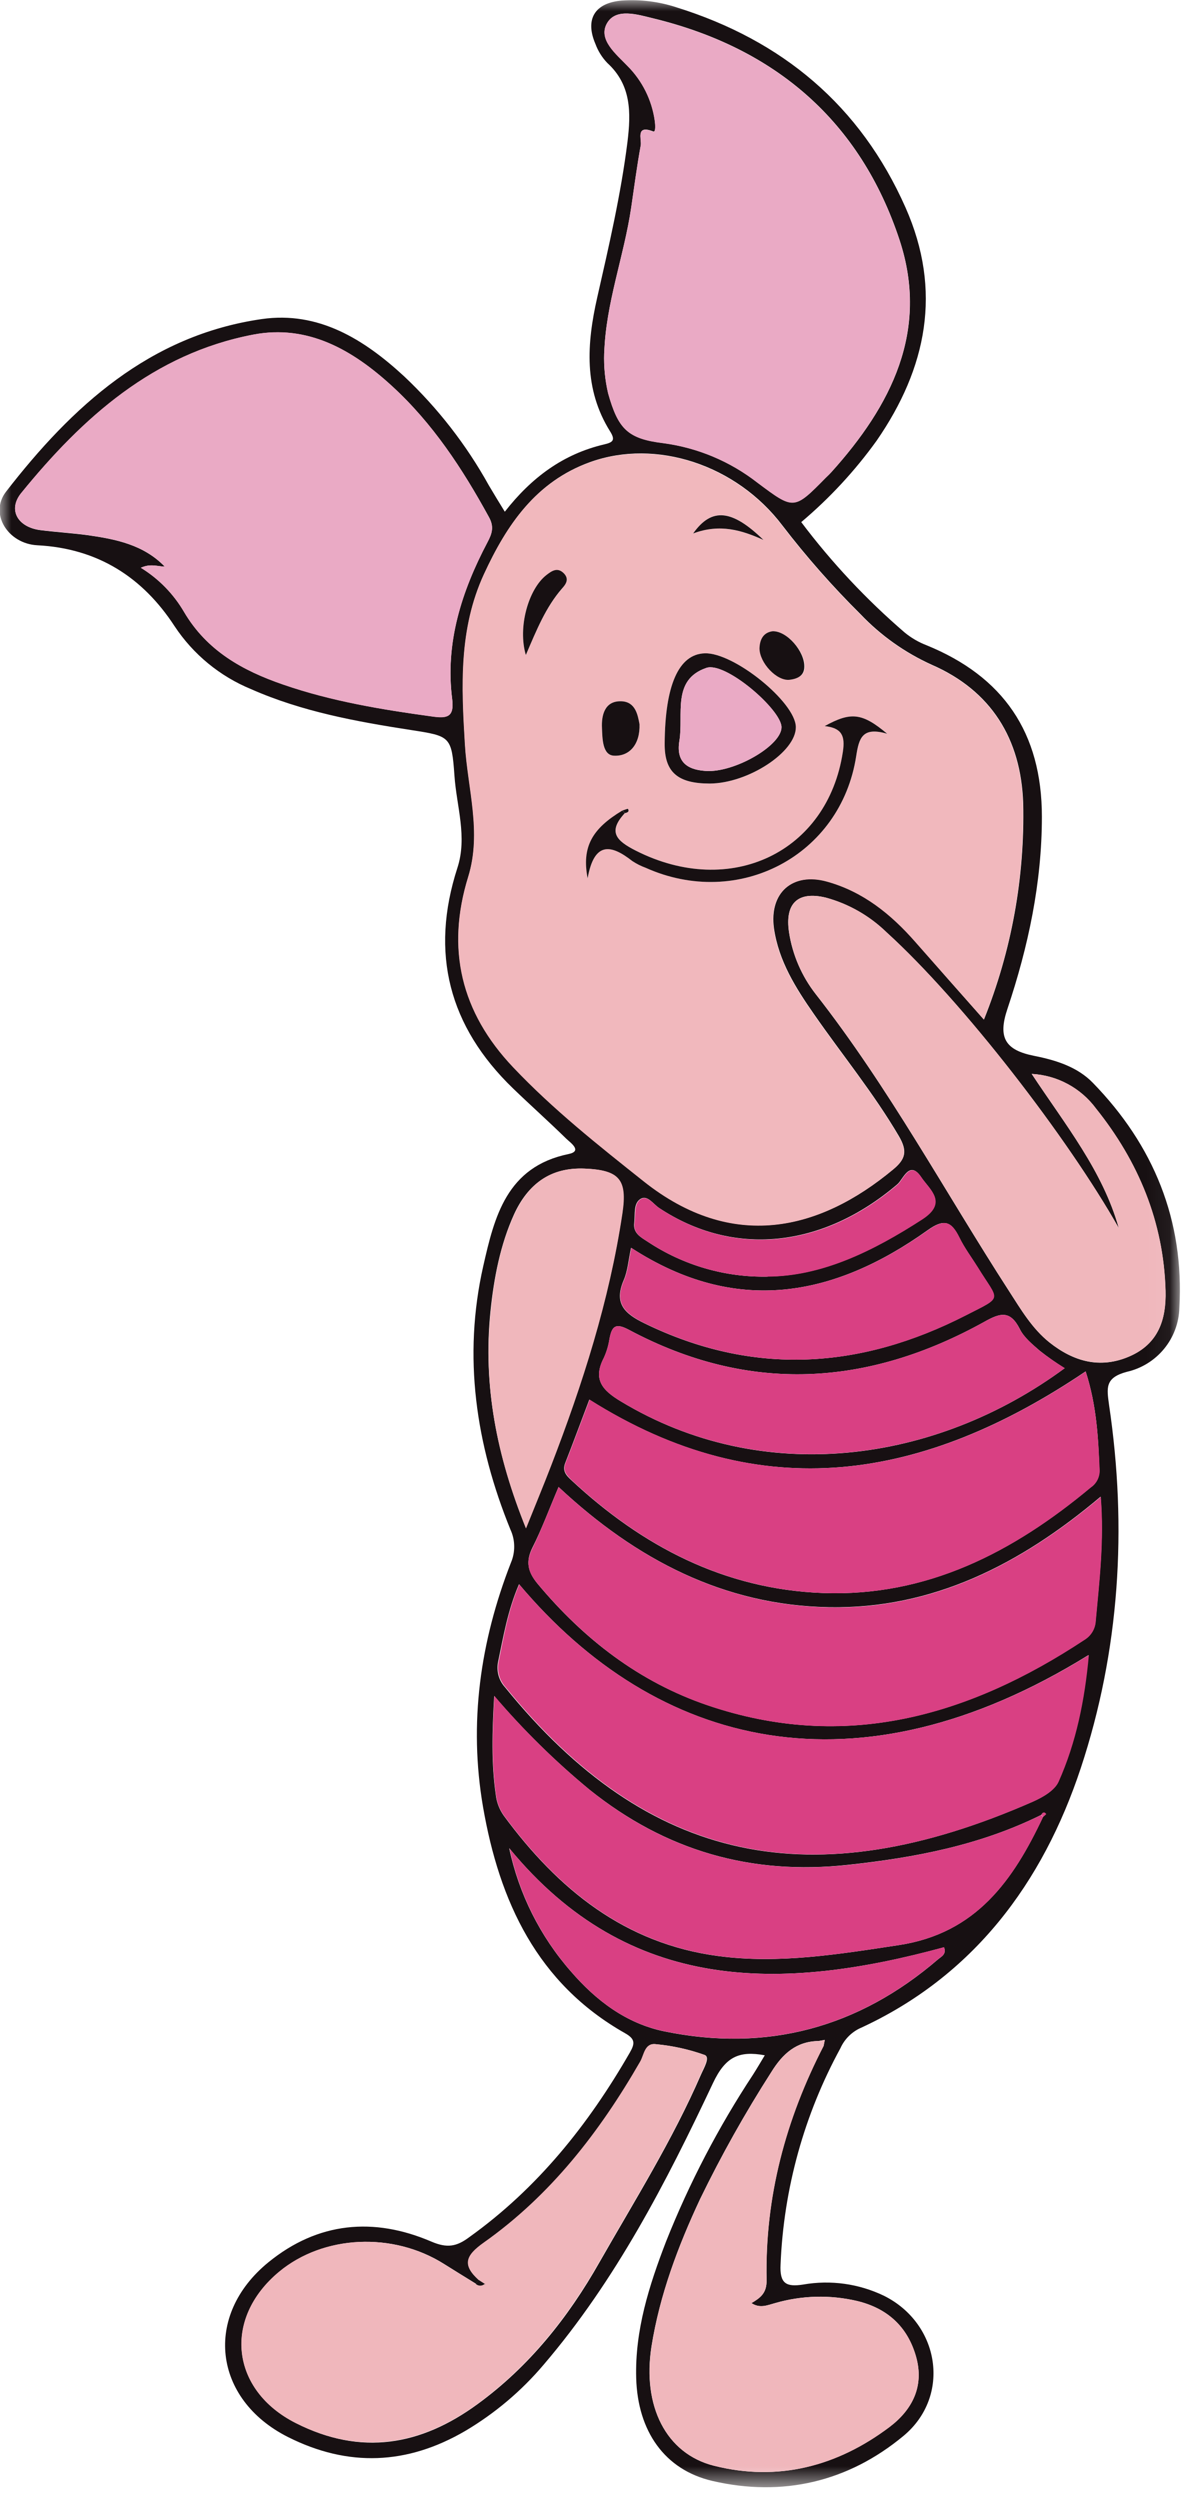 <svg width="52" height="110" viewBox="0 0 52 110" fill="none" xmlns="http://www.w3.org/2000/svg">
<g clip-path="url(#clip0_7_2138)">
<mask id="mask0_7_2138" style="mask-type:luminance" maskUnits="userSpaceOnUse" x="0" y="0" width="52" height="110">
<path d="M51.95 0H0V109.425H51.95V0Z" fill="white"/>
</mask>
<g mask="url(#mask0_7_2138)">
<path d="M35.279 22.971C36.621 24.752 38.151 26.383 39.842 27.836C40.128 28.069 40.449 28.255 40.792 28.387C44.171 29.763 45.875 32.227 45.875 35.934C45.875 38.837 45.276 41.649 44.355 44.395C43.933 45.651 44.255 46.201 45.538 46.454C46.492 46.643 47.438 46.938 48.121 47.642C50.796 50.39 52.148 53.686 51.928 57.544C51.91 58.202 51.673 58.835 51.255 59.344C50.837 59.852 50.262 60.208 49.62 60.354C48.641 60.613 48.732 61.068 48.832 61.81C49.638 67.23 49.298 72.626 47.587 77.791C45.915 82.834 42.865 86.96 37.82 89.257C37.46 89.441 37.172 89.741 37.006 90.11C35.407 93.036 34.505 96.291 34.369 99.623C34.324 100.471 34.615 100.628 35.365 100.511C36.572 100.3 37.813 100.473 38.917 101.003C41.38 102.224 41.889 105.416 39.785 107.167C37.343 109.194 34.458 109.869 31.368 109.152C29.259 108.663 28.078 106.956 28.012 104.632C27.952 102.519 28.582 100.553 29.326 98.62C30.349 96.047 31.633 93.586 33.157 91.275C33.332 91.002 33.494 90.722 33.674 90.425C32.531 90.214 31.936 90.496 31.392 91.65C29.332 96.018 27.113 100.32 23.943 104.031C22.962 105.191 21.793 106.178 20.485 106.952C17.935 108.441 15.333 108.557 12.672 107.216C9.385 105.556 8.948 101.871 11.818 99.532C13.999 97.756 16.456 97.534 18.994 98.622C19.686 98.917 20.103 98.844 20.656 98.431C23.664 96.28 25.905 93.479 27.732 90.305C27.965 89.899 27.967 89.706 27.521 89.453C23.652 87.266 21.988 83.653 21.269 79.504C20.632 75.818 21.142 72.222 22.498 68.748C22.596 68.518 22.644 68.271 22.64 68.021C22.637 67.772 22.581 67.525 22.476 67.299C20.951 63.556 20.376 59.688 21.277 55.706C21.768 53.539 22.305 51.335 25.031 50.774C25.668 50.643 25.108 50.27 24.929 50.095C24.163 49.344 23.362 48.632 22.591 47.888C19.766 45.163 18.925 41.933 20.139 38.184C20.583 36.821 20.103 35.478 20.01 34.133C19.888 32.389 19.821 32.386 18.106 32.12C15.695 31.747 13.302 31.312 11.052 30.318C9.68 29.753 8.509 28.791 7.689 27.554C6.282 25.392 4.3 24.127 1.645 23.99C0.347 23.923 -0.484 22.598 0.267 21.63C3.174 17.879 6.59 14.749 11.531 14.037C14.022 13.682 16.026 14.925 17.795 16.558C19.277 17.954 20.534 19.571 21.522 21.351C21.744 21.726 21.966 22.092 22.227 22.514C23.399 21.011 24.8 19.974 26.6 19.553C26.977 19.464 27.113 19.375 26.862 18.978C25.695 17.113 25.837 15.116 26.296 13.087C26.811 10.821 27.337 8.557 27.628 6.244C27.783 4.963 27.805 3.743 26.74 2.77C26.509 2.53 26.331 2.244 26.216 1.931C25.748 0.839 26.192 0.125 27.375 0.025C28.189 -0.033 29.007 0.068 29.783 0.322C34.444 1.776 37.882 4.641 39.873 9.136C41.494 12.794 40.806 16.195 38.597 19.391C37.643 20.716 36.528 21.919 35.279 22.971ZM45.846 79.849C43.161 81.18 40.297 81.728 37.332 82.046C33.059 82.512 29.299 81.418 25.956 78.739C24.44 77.49 23.036 76.11 21.759 74.617C21.67 76.193 21.63 77.578 21.83 78.963C21.867 79.294 21.988 79.61 22.181 79.882C24.567 83.118 27.508 85.517 31.641 86.061C34.304 86.412 36.928 85.979 39.567 85.579C42.983 85.062 44.612 82.723 45.924 79.935C45.97 79.898 46.014 79.859 46.055 79.817C45.971 79.689 45.904 79.755 45.846 79.849ZM36.051 89.795C35.063 89.81 34.464 90.35 33.96 91.164C32.806 92.963 31.759 94.828 30.824 96.751C29.852 98.826 29.048 100.968 28.684 103.239C28.276 105.847 29.315 107.949 31.437 108.483C34.258 109.192 36.857 108.51 39.157 106.783C40.155 106.031 40.71 104.996 40.331 103.676C39.951 102.355 39.065 101.552 37.738 101.234C36.546 100.954 35.303 100.986 34.127 101.327C33.783 101.421 33.461 101.576 33.086 101.327C33.49 101.09 33.767 100.884 33.752 100.315C33.674 96.664 34.593 93.239 36.264 90.005C36.282 89.919 36.298 89.832 36.315 89.746L36.051 89.795ZM20.958 100.477C20.489 100.187 20.019 99.9 19.551 99.605C17.302 98.187 14.255 98.331 12.304 99.947C9.807 102.016 10.157 105.147 13.029 106.606C15.902 108.064 18.534 107.593 21.02 105.778C23.295 104.122 25.015 101.969 26.394 99.534C27.947 96.815 29.612 94.16 30.864 91.279C30.991 90.989 31.284 90.511 31.026 90.409C30.334 90.163 29.615 90.004 28.884 89.937C28.398 89.874 28.369 90.409 28.205 90.696C26.429 93.803 24.256 96.589 21.311 98.669C20.503 99.239 20.35 99.65 21.089 100.313C21.035 100.366 20.988 100.426 20.949 100.491L20.958 100.477ZM43.327 44.85C44.539 41.832 45.125 38.6 45.052 35.35C44.961 32.5 43.636 30.384 41.025 29.246C39.848 28.714 38.785 27.961 37.894 27.026C36.659 25.803 35.509 24.498 34.451 23.12C32.422 20.443 28.88 19.284 25.979 20.332C23.604 21.189 22.319 23.082 21.317 25.25C20.208 27.659 20.323 30.185 20.478 32.748C20.594 34.682 21.229 36.611 20.623 38.568C19.642 41.742 20.305 44.526 22.6 46.945C24.363 48.803 26.356 50.383 28.356 51.97C32.251 55.062 36.078 54.148 39.33 51.446C39.869 51.002 39.969 50.65 39.578 49.984C38.468 48.095 37.086 46.412 35.843 44.623C35.037 43.467 34.289 42.284 34.08 40.85C33.858 39.278 34.899 38.355 36.422 38.779C38.011 39.223 39.234 40.209 40.302 41.423C41.272 42.537 42.237 43.633 43.318 44.854L43.327 44.85ZM6.202 24.98C6.986 25.46 7.639 26.126 8.104 26.92C9.11 28.629 10.681 29.503 12.466 30.114C14.608 30.848 16.827 31.224 19.06 31.523C19.688 31.61 20.01 31.545 19.91 30.755C19.591 28.278 20.323 26.012 21.464 23.854C21.666 23.47 21.766 23.169 21.526 22.745C20.365 20.627 19.051 18.625 17.258 16.985C15.533 15.404 13.56 14.261 11.147 14.725C6.772 15.564 3.649 18.37 0.937 21.69C0.331 22.434 0.784 23.195 1.774 23.324C2.469 23.413 3.17 23.453 3.862 23.546C5.105 23.723 6.328 23.968 7.256 24.931C6.93 24.92 6.626 24.784 6.202 24.98ZM26.6 15.542C26.582 16.133 26.641 16.724 26.778 17.3C27.222 18.88 27.639 19.297 29.219 19.495C30.727 19.698 32.154 20.297 33.354 21.233C34.964 22.432 34.959 22.438 36.366 21.011C36.446 20.933 36.528 20.858 36.602 20.776C39.239 17.855 40.923 14.561 39.611 10.566C37.882 5.323 34.129 2.113 28.775 0.81C28.087 0.644 27.115 0.327 26.722 1.032C26.329 1.738 27.135 2.38 27.623 2.89C28.281 3.545 28.705 4.397 28.833 5.316C28.855 5.476 28.882 5.829 28.76 5.782C27.972 5.474 28.263 6.126 28.214 6.393C28.047 7.298 27.93 8.213 27.794 9.125C27.475 11.283 26.671 13.345 26.605 15.542H26.6ZM24.594 65.421C24.174 66.406 23.857 67.27 23.446 68.085C23.131 68.708 23.244 69.159 23.668 69.676C25.706 72.118 28.143 74 31.153 75.023C37.188 77.076 42.632 75.516 47.749 72.138C47.89 72.05 48.008 71.93 48.094 71.788C48.179 71.645 48.229 71.484 48.239 71.319C48.397 69.572 48.614 67.827 48.461 65.847C44.91 68.841 41.045 70.797 36.489 70.71C31.896 70.624 28.029 68.633 24.594 65.421ZM49.262 54.034C47.027 50.081 42.413 44.088 39.032 41.016C38.287 40.292 37.371 39.768 36.369 39.494C35.126 39.19 34.546 39.745 34.742 41.025C34.895 42.017 35.301 42.952 35.92 43.742C39.141 47.853 41.611 52.447 44.435 56.813C44.954 57.617 45.447 58.456 46.21 59.064C47.265 59.899 48.43 60.238 49.722 59.679C51.014 59.12 51.353 58.052 51.318 56.782C51.231 53.757 50.124 51.102 48.255 48.77C47.924 48.323 47.499 47.955 47.01 47.692C46.521 47.429 45.979 47.277 45.425 47.247C46.912 49.493 48.556 51.515 49.262 54.034ZM22.849 69.707C22.35 70.87 22.165 71.998 21.932 73.112C21.891 73.31 21.897 73.515 21.95 73.71C22.003 73.906 22.102 74.086 22.239 74.235C28.54 82.004 35.794 83.52 45.48 79.263C45.906 79.074 46.428 78.779 46.59 78.395C47.367 76.663 47.744 74.821 47.922 72.819C37.72 79.129 28.928 76.91 22.862 69.707H22.849ZM47.791 60.343C40.688 65.13 33.514 66.351 25.948 61.577C25.592 62.513 25.251 63.441 24.889 64.362C24.751 64.711 24.924 64.908 25.155 65.121C28.285 68.036 31.898 69.925 36.233 70.087C40.812 70.255 44.601 68.293 48.017 65.443C48.139 65.361 48.239 65.249 48.308 65.118C48.376 64.987 48.41 64.841 48.408 64.693C48.361 63.259 48.283 61.83 47.804 60.343H47.791ZM46.87 60.192C46.495 59.959 46.133 59.705 45.786 59.432C45.456 59.144 45.081 58.842 44.899 58.465C44.477 57.637 44.037 57.763 43.345 58.152C38.204 61.006 32.973 61.321 27.701 58.511C27.111 58.196 26.946 58.334 26.838 58.893C26.794 59.186 26.71 59.472 26.587 59.741C26.096 60.687 26.516 61.164 27.339 61.657C33.574 65.421 41.185 64.391 46.883 60.192H46.87ZM23.149 67.246C23.568 66.202 23.919 65.359 24.247 64.507C25.641 60.895 26.82 57.224 27.395 53.382C27.617 51.895 27.25 51.48 25.739 51.415C24.227 51.351 23.233 52.112 22.631 53.433C22.03 54.754 21.744 56.234 21.595 57.703C21.264 60.953 21.866 64.045 23.162 67.246H23.149ZM27.785 54.904C27.666 55.455 27.639 55.914 27.466 56.312C27.022 57.344 27.486 57.79 28.387 58.227C33.175 60.556 37.882 60.243 42.524 57.868C44.193 57.015 43.973 57.268 43.047 55.761C42.777 55.317 42.462 54.904 42.235 54.443C41.882 53.733 41.569 53.604 40.839 54.128C36.724 57.057 32.416 57.894 27.799 54.904H27.785ZM22.421 81.318C22.847 83.323 23.78 85.186 25.131 86.729C26.241 88.017 27.572 89.027 29.253 89.373C33.781 90.301 37.803 89.211 41.305 86.201C41.44 86.086 41.689 85.979 41.565 85.673C34.424 87.617 27.706 87.733 22.434 81.327L22.421 81.318ZM33.794 56.159C36.171 56.145 38.419 55.049 40.595 53.644C41.742 52.9 40.928 52.339 40.559 51.79C40.047 51.022 39.769 51.881 39.516 52.099C36.215 54.916 32.293 55.317 29.015 53.142C28.758 52.969 28.498 52.552 28.192 52.754C27.885 52.956 27.97 53.42 27.927 53.786C27.861 54.256 28.209 54.427 28.516 54.629C30.082 55.668 31.928 56.205 33.807 56.167L33.794 56.159Z" fill="#171012"/>
<path d="M43.318 44.854C42.236 43.633 41.262 42.537 40.292 41.434C39.224 40.219 38.002 39.232 36.412 38.79C34.89 38.366 33.846 39.289 34.071 40.861C34.275 42.295 35.027 43.478 35.833 44.634C37.076 46.423 38.463 48.106 39.569 49.995C39.959 50.66 39.859 51.009 39.32 51.457C36.068 54.159 32.242 55.073 28.346 51.981C26.349 50.394 24.351 48.814 22.591 46.956C20.296 44.537 19.632 41.753 20.613 38.579C21.219 36.621 20.584 34.693 20.469 32.759C20.313 30.196 20.194 27.67 21.308 25.262C22.309 23.093 23.594 21.2 25.969 20.343C28.87 19.295 32.406 20.454 34.441 23.131C35.5 24.509 36.65 25.814 37.884 27.037C38.775 27.972 39.839 28.725 41.016 29.257C43.626 30.395 44.951 32.511 45.042 35.361C45.115 38.609 44.528 41.839 43.318 44.854ZM27.401 35.663C26.069 36.462 25.625 37.263 25.878 38.641C26.171 36.983 26.926 37.163 27.84 37.88C28.025 38.002 28.223 38.102 28.43 38.177C32.515 40.011 37.023 37.651 37.702 33.272C37.826 32.462 37.975 31.965 39.067 32.282C37.957 31.357 37.467 31.31 36.317 31.945C37.067 32.029 37.225 32.366 37.116 33.079C36.45 37.5 32.164 39.538 27.998 37.425C27.137 36.981 26.755 36.597 27.514 35.776C27.611 35.749 27.736 35.725 27.651 35.589C27.643 35.572 27.487 35.636 27.401 35.663ZM31.252 34.473C32.945 34.473 35.054 33.079 35.041 31.982C35.027 30.886 32.308 28.697 31.025 28.744C29.884 28.784 29.281 30.145 29.265 32.715C29.256 33.969 29.833 34.48 31.252 34.473ZM28.157 31.863C28.08 31.454 27.984 30.868 27.345 30.853C26.613 30.835 26.48 31.485 26.504 32.022C26.524 32.466 26.504 33.214 27.023 33.245C27.718 33.288 28.186 32.759 28.157 31.863ZM23.152 28.817C23.632 27.707 24.04 26.715 24.742 25.905C24.915 25.705 25.072 25.483 24.83 25.239C24.555 24.955 24.306 25.115 24.062 25.306C23.263 25.912 22.791 27.601 23.152 28.817ZM34.028 27.772C33.653 27.823 33.467 28.091 33.462 28.513C33.462 29.15 34.213 29.969 34.794 29.898C35.105 29.858 35.431 29.743 35.436 29.317C35.422 28.651 34.654 27.756 34.017 27.772H34.028ZM30.519 23.47C31.704 23.026 32.668 23.339 33.613 23.754C32.244 22.416 31.345 22.292 30.519 23.47Z" fill="#F1B8BD"/>
<path d="M6.201 24.98C6.62 24.784 6.924 24.92 7.255 24.926C6.327 23.963 5.104 23.719 3.861 23.541C3.169 23.444 2.467 23.404 1.773 23.319C0.783 23.191 0.33 22.431 0.936 21.686C3.642 18.356 6.765 15.559 11.146 14.72C13.559 14.257 15.532 15.4 17.257 16.98C19.05 18.62 20.364 20.622 21.525 22.751C21.765 23.195 21.665 23.486 21.463 23.861C20.329 26.018 19.596 28.285 19.909 30.762C20.009 31.552 19.687 31.616 19.059 31.53C16.826 31.221 14.607 30.864 12.465 30.12C10.689 29.51 9.109 28.635 8.103 26.926C7.639 26.13 6.986 25.462 6.201 24.98Z" fill="#EAAAC5"/>
<path d="M26.604 15.542C26.671 13.345 27.474 11.283 27.79 9.132C27.925 8.219 28.043 7.305 28.209 6.399C28.258 6.133 27.967 5.48 28.755 5.789C28.877 5.836 28.85 5.483 28.828 5.323C28.701 4.404 28.276 3.552 27.619 2.897C27.13 2.386 26.325 1.749 26.717 1.039C27.11 0.329 28.082 0.646 28.77 0.817C34.124 2.12 37.871 5.33 39.607 10.572C40.918 14.554 39.234 17.855 36.597 20.782C36.524 20.865 36.441 20.94 36.362 21.018C34.954 22.449 34.959 22.443 33.35 21.24C32.15 20.304 30.723 19.704 29.215 19.502C27.643 19.313 27.217 18.887 26.773 17.306C26.639 16.728 26.582 16.135 26.604 15.542Z" fill="#EAAAC5"/>
<path d="M24.594 65.421C28.03 68.639 31.896 70.63 36.498 70.719C41.055 70.806 44.912 68.85 48.47 65.856C48.623 67.836 48.406 69.581 48.248 71.327C48.238 71.493 48.188 71.654 48.103 71.797C48.018 71.939 47.899 72.059 47.758 72.146C42.653 75.518 37.197 77.078 31.162 75.032C28.152 74.009 25.715 72.118 23.677 69.685C23.233 69.168 23.131 68.717 23.455 68.093C23.857 67.263 24.181 66.4 24.594 65.421Z" fill="#D94083"/>
<path d="M21.073 100.311C20.341 99.645 20.494 99.237 21.295 98.667C24.241 96.587 26.4 93.801 28.189 90.694C28.354 90.407 28.383 89.873 28.869 89.935C29.599 90.002 30.319 90.161 31.011 90.407C31.268 90.51 30.975 90.987 30.849 91.278C29.597 94.163 27.93 96.813 26.378 99.532C24.991 101.973 23.271 104.12 21.005 105.776C18.512 107.591 15.857 108.042 13.014 106.603C10.171 105.165 9.791 102.02 12.288 99.945C14.239 98.329 17.287 98.185 19.535 99.603C20.003 99.898 20.474 100.184 20.942 100.475C20.996 100.529 21.069 100.558 21.144 100.558C21.22 100.558 21.293 100.529 21.346 100.475L21.326 100.571L21.349 100.493L21.073 100.311Z" fill="#F0B7BC"/>
<path d="M49.262 54.034C48.554 51.515 46.91 49.493 45.429 47.247C45.984 47.277 46.525 47.428 47.014 47.692C47.504 47.955 47.929 48.323 48.259 48.769C50.128 51.102 51.236 53.757 51.322 56.782C51.358 58.052 50.998 59.133 49.726 59.679C48.455 60.225 47.269 59.901 46.215 59.064C45.449 58.456 44.956 57.617 44.439 56.813C41.616 52.447 39.145 47.853 35.925 43.742C35.306 42.952 34.9 42.017 34.746 41.025C34.551 39.745 35.13 39.19 36.373 39.494C37.375 39.768 38.291 40.292 39.037 41.016C42.415 44.088 47.029 50.081 49.262 54.034Z" fill="#F0B7BC"/>
<path d="M22.863 69.707C28.929 76.91 37.734 79.129 47.944 72.814C47.763 74.812 47.385 76.659 46.613 78.39C46.442 78.774 45.92 79.069 45.503 79.258C35.817 83.515 28.563 81.999 22.261 74.231C22.125 74.081 22.026 73.901 21.973 73.706C21.919 73.511 21.913 73.305 21.955 73.108C22.184 71.998 22.363 70.87 22.863 69.707Z" fill="#D94083"/>
<path d="M47.803 60.343C48.283 61.83 48.36 63.259 48.42 64.693C48.423 64.841 48.388 64.987 48.32 65.118C48.252 65.249 48.152 65.361 48.03 65.444C44.614 68.293 40.825 70.256 36.246 70.087C31.911 69.925 28.297 68.036 25.168 65.122C24.946 64.9 24.764 64.711 24.901 64.363C25.263 63.441 25.605 62.514 25.96 61.577C33.527 66.351 40.7 65.13 47.803 60.343Z" fill="#D94083"/>
<path d="M36.271 90.007C34.598 93.241 33.679 96.666 33.756 100.318C33.756 100.886 33.49 101.092 33.09 101.33C33.468 101.572 33.788 101.416 34.132 101.33C35.307 100.988 36.551 100.956 37.743 101.236C39.075 101.563 39.962 102.36 40.335 103.678C40.708 104.997 40.16 106.033 39.161 106.786C36.862 108.512 34.263 109.194 31.441 108.486C29.319 107.951 28.281 105.849 28.689 103.241C29.044 100.961 29.857 98.828 30.829 96.753C31.762 94.831 32.808 92.967 33.961 91.168C34.465 90.354 35.07 89.814 36.051 89.799L36.271 90.007Z" fill="#F0B7BC"/>
<path d="M45.933 79.933C44.621 82.72 42.992 85.06 39.576 85.577C36.937 85.977 34.314 86.409 31.65 86.059C27.526 85.515 24.576 83.115 22.19 79.879C21.997 79.608 21.876 79.291 21.839 78.96C21.64 77.575 21.68 76.19 21.768 74.614C23.042 76.108 24.443 77.488 25.957 78.738C29.286 81.42 33.059 82.512 37.326 82.052C40.284 81.735 43.154 81.18 45.84 79.855L45.933 79.933Z" fill="#D94083"/>
<path d="M46.883 60.192C41.185 64.391 33.565 65.41 27.337 61.657C26.514 61.164 26.094 60.687 26.584 59.741C26.708 59.472 26.792 59.186 26.835 58.893C26.944 58.334 27.108 58.196 27.699 58.511C32.97 61.322 38.202 61.006 43.343 58.152C44.042 57.764 44.481 57.637 44.896 58.465C45.087 58.842 45.462 59.144 45.784 59.433C46.136 59.706 46.503 59.959 46.883 60.192Z" fill="#D94083"/>
<path d="M23.161 67.246C21.865 64.045 21.263 60.953 21.607 57.701C21.76 56.232 22.02 54.782 22.644 53.431C23.267 52.079 24.229 51.349 25.751 51.413C27.274 51.477 27.629 51.892 27.407 53.38C26.832 57.222 25.654 60.893 24.26 64.504C23.931 65.359 23.58 66.202 23.161 67.246Z" fill="#F0B7BC"/>
<path d="M27.799 54.905C32.415 57.894 36.724 57.058 40.852 54.128C41.587 53.604 41.895 53.733 42.248 54.443C42.47 54.905 42.79 55.331 43.061 55.761C43.986 57.269 44.206 57.015 42.537 57.868C37.896 60.243 33.188 60.556 28.4 58.227C27.499 57.783 27.031 57.34 27.479 56.312C27.652 55.914 27.679 55.455 27.799 54.905Z" fill="#D94083"/>
<path d="M22.434 81.327C27.705 87.733 34.419 87.622 41.564 85.669C41.689 85.986 41.44 86.082 41.305 86.197C37.802 89.207 33.78 90.297 29.252 89.369C27.563 89.023 26.238 88.013 25.13 86.725C23.787 85.185 22.858 83.327 22.434 81.327Z" fill="#D94083"/>
<path d="M33.806 56.167C31.933 56.205 30.092 55.672 28.528 54.638C28.222 54.436 27.873 54.265 27.94 53.795C27.991 53.433 27.904 52.96 28.204 52.763C28.504 52.565 28.77 52.985 29.027 53.151C32.306 55.326 36.228 54.927 39.529 52.108C39.782 51.886 40.059 51.031 40.572 51.799C40.94 52.348 41.755 52.909 40.607 53.653C38.432 55.06 36.184 56.154 33.806 56.167Z" fill="#D94083"/>
<path d="M45.846 79.849C45.903 79.751 45.97 79.684 46.068 79.811C46.026 79.852 45.983 79.892 45.937 79.928L45.846 79.849Z" fill="#D94083"/>
<path d="M36.051 89.799L36.319 89.748C36.302 89.835 36.286 89.921 36.268 90.008L36.051 89.799Z" fill="#F0B7BC"/>
<path d="M27.51 35.776C26.751 36.597 27.133 36.988 27.994 37.425C32.16 39.538 36.442 37.501 37.112 33.079C37.221 32.367 37.063 32.029 36.313 31.945C37.463 31.31 37.958 31.357 39.063 32.282C37.971 31.965 37.822 32.462 37.698 33.272C37.019 37.652 32.511 40.011 28.427 38.178C28.219 38.102 28.021 38.002 27.837 37.88C26.922 37.163 26.167 36.992 25.874 38.642C25.61 37.263 26.067 36.462 27.397 35.663L27.51 35.776Z" fill="#171012"/>
<path d="M31.252 34.473C29.834 34.473 29.255 33.969 29.266 32.715C29.281 30.144 29.885 28.784 31.026 28.744C32.309 28.697 35.021 30.888 35.041 31.982C35.061 33.077 32.946 34.464 31.252 34.473ZM31.199 33.924C32.5 33.924 34.429 32.746 34.411 31.985C34.393 31.223 31.945 29.099 31.104 29.383C29.565 29.909 30.107 31.436 29.914 32.59C29.747 33.589 30.338 33.902 31.199 33.924Z" fill="#171012"/>
<path d="M28.158 31.863C28.187 32.751 27.714 33.288 27.024 33.246C26.516 33.215 26.525 32.467 26.505 32.023C26.48 31.485 26.613 30.835 27.346 30.853C27.985 30.868 28.081 31.461 28.158 31.863Z" fill="#171012"/>
<path d="M23.153 28.817C22.791 27.601 23.264 25.914 24.063 25.297C24.307 25.106 24.555 24.946 24.831 25.23C25.073 25.484 24.915 25.706 24.742 25.896C24.032 26.715 23.632 27.701 23.153 28.817Z" fill="#171012"/>
<path d="M34.019 27.772C34.656 27.756 35.423 28.66 35.415 29.325C35.415 29.752 35.084 29.867 34.773 29.907C34.203 29.978 33.441 29.159 33.441 28.522C33.457 28.091 33.643 27.823 34.019 27.772Z" fill="#171012"/>
<path d="M30.52 23.47C31.345 22.301 32.244 22.425 33.614 23.754C32.668 23.331 31.705 23.026 30.52 23.47Z" fill="#171012"/>
<path d="M27.4 35.662C27.487 35.636 27.642 35.571 27.651 35.589C27.727 35.724 27.611 35.749 27.514 35.776L27.4 35.662Z" fill="#171012"/>
<path d="M21.355 100.469C21.303 100.525 21.231 100.557 21.155 100.56C21.079 100.562 21.005 100.535 20.949 100.483C20.986 100.421 21.03 100.363 21.08 100.312L21.355 100.489V100.469Z" fill="#171012"/>
<path d="M21.354 100.492L21.332 100.569L21.352 100.474L21.354 100.492Z" fill="#171012"/>
<path d="M31.198 33.925C30.337 33.896 29.746 33.589 29.913 32.593C30.106 31.439 29.564 29.911 31.103 29.385C31.944 29.097 34.392 31.205 34.41 31.987C34.428 32.768 32.499 33.913 31.198 33.925Z" fill="#EAAAC5"/>
</g>
</g>
<defs>
<clipPath id="clip0_7_2138">
<rect width="52" height="110" fill="white"/>
</clipPath>
</defs>
</svg>
